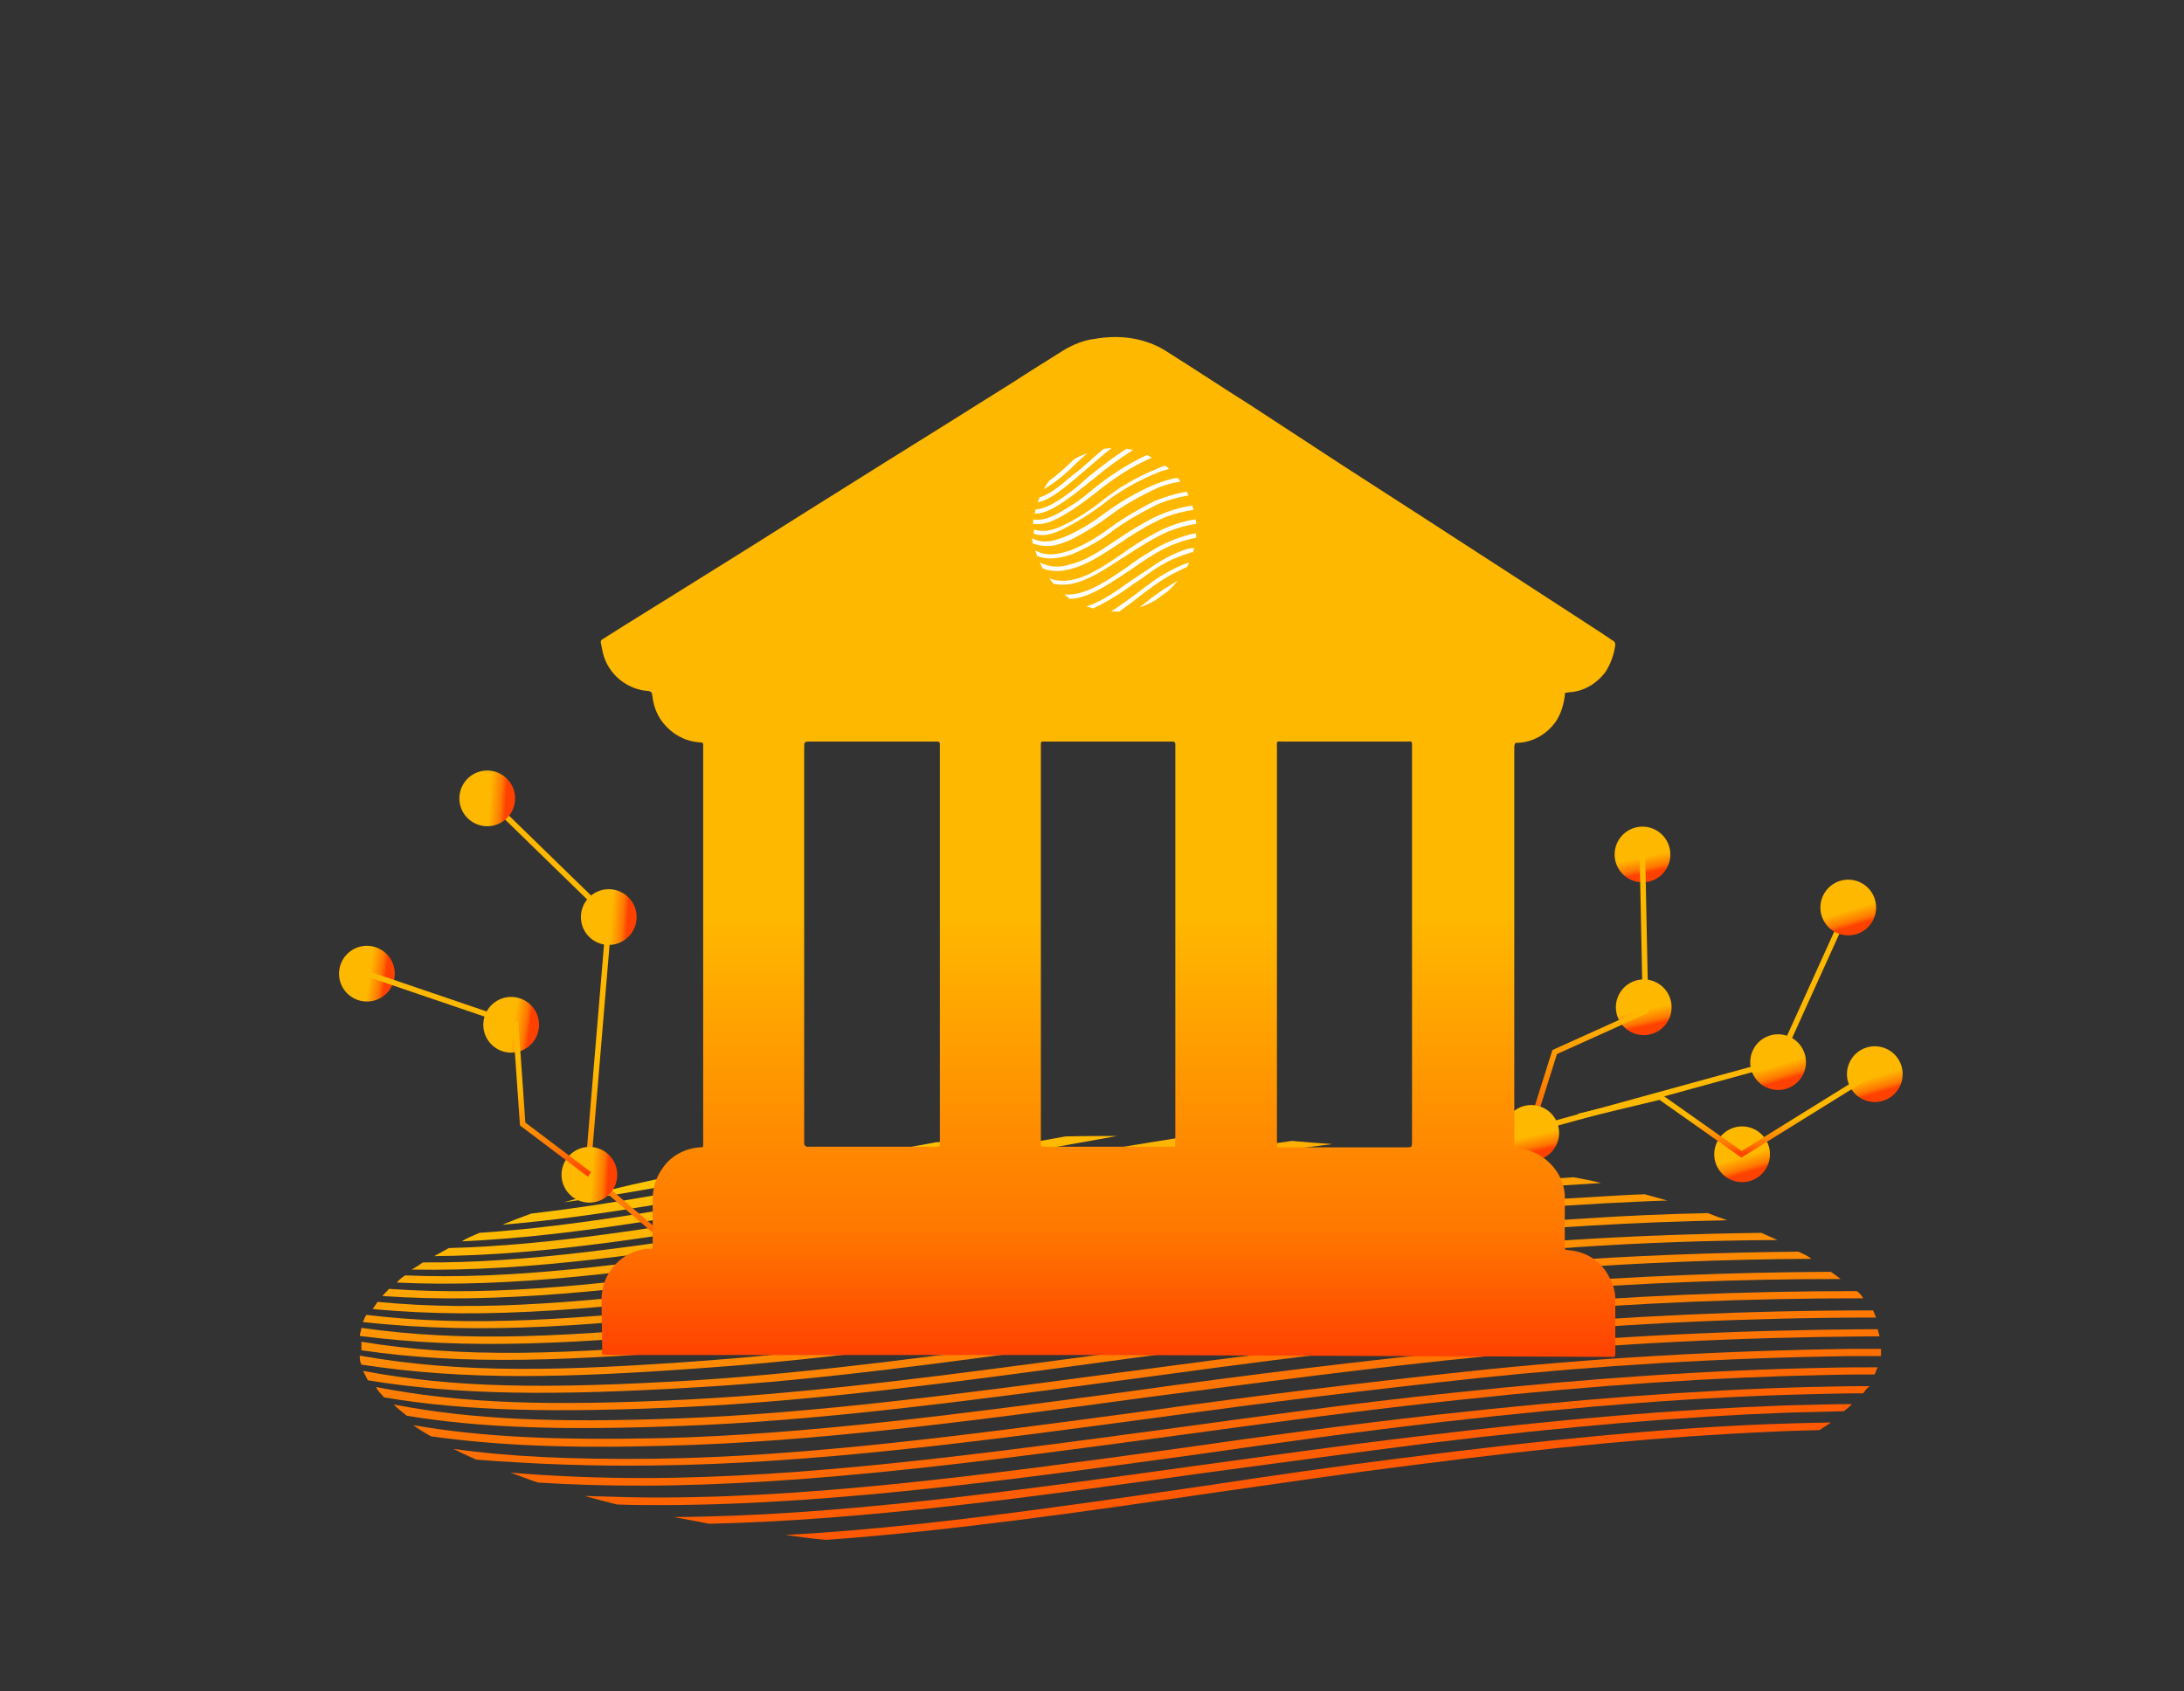 <svg width="346" height="268" viewBox="0 0 346 268" fill="none" xmlns="http://www.w3.org/2000/svg">
<rect x="0" y="0" width="346" height="268" fill="#333333" stroke="none"/>
<path d="M104.174 186.819C98.79 187.956 93.919 189.163 89.304 190.513C102.38 188.737 115.968 185.967 131.095 182.912L133.146 182.486L135.453 181.989C128.018 182.77 120.839 183.765 113.917 184.901C110.84 185.612 107.507 186.251 104.174 186.819Z" fill="#FFC500"/>
<path d="M144.427 181.705C139.299 182.699 134.171 183.765 129.3 184.688L128.018 184.901C111.61 188.027 97.252 190.797 84.177 192.289C82.638 192.857 81.1 193.425 79.562 194.064C94.945 192.786 111.353 189.66 130.582 185.896L131.864 185.683C136.735 184.759 141.863 183.694 147.247 182.699C150.836 181.918 154.682 181.208 158.528 180.426C154.938 180.568 151.605 180.781 148.272 180.995L144.427 181.705Z" fill="#FFBF00"/>
<path d="M146.221 184.262C139.555 185.541 133.402 186.677 127.249 187.814C106.995 191.436 91.099 194.348 75.972 195.343C74.947 195.769 73.921 196.195 73.152 196.693C90.33 195.911 108.02 192.715 129.557 188.808C135.71 187.671 141.863 186.535 148.529 185.256C157.759 183.481 166.988 181.776 176.987 180C174.167 180 171.603 180 168.783 180.071C161.092 181.421 153.657 182.912 146.221 184.262Z" fill="#FFBA00"/>
<path d="M125.711 190.868C104.687 194.42 87.51 197.332 71.101 197.758C70.332 198.184 69.563 198.61 68.793 199.037C86.74 198.895 105.2 195.769 128.018 191.933C135.453 190.655 142.888 189.305 150.836 187.885C164.681 185.398 179.295 182.77 194.678 180.426H193.908C191.857 180.355 189.55 180.284 187.242 180.213C173.654 182.344 160.579 184.688 148.272 186.961C140.324 188.24 132.889 189.589 125.711 190.868Z" fill="#FFB400"/>
<path d="M150.58 189.447C141.35 191.01 132.377 192.573 123.916 193.922C100.329 197.616 83.151 200.173 66.999 200.031C66.486 200.386 65.974 200.742 65.204 201.168C84.177 201.523 103.405 198.54 125.967 194.988C134.684 193.638 143.401 192.076 152.631 190.442C170.578 187.316 190.063 183.907 211.086 181.279C209.035 181.137 206.984 180.995 204.677 180.781C185.961 183.41 168.014 186.251 150.58 189.447Z" fill="#FFAF00"/>
<path d="M152.887 192.075C142.119 193.851 131.864 195.556 122.378 196.977C98.278 200.528 80.844 202.801 64.179 202.091C63.666 202.446 63.153 202.801 62.897 203.227C81.1 204.08 99.56 201.665 124.429 197.971C134.171 196.55 144.427 194.846 155.195 192.999C176.987 189.376 200.831 185.398 226.726 182.77C224.931 182.557 222.88 182.273 221.085 182.131C196.216 184.83 173.654 188.595 152.887 192.075Z" fill="#FFAA00"/>
<path d="M122.378 201.168C133.402 199.676 145.196 197.829 157.502 195.84C182.628 191.791 210.317 187.316 241.083 184.972C239.288 184.688 237.75 184.404 235.955 184.191C206.471 186.677 179.551 190.939 155.451 194.846C143.145 196.835 131.607 198.681 120.583 200.173C96.739 203.37 79.305 205.501 61.615 204.222C61.358 204.577 60.846 205.003 60.589 205.358C78.793 206.637 97.509 204.506 122.378 201.168Z" fill="#FFA400"/>
<path d="M157.759 197.545C143.914 199.676 131.095 201.665 118.788 203.227C93.15 206.353 76.485 207.916 59.82 206.282C59.564 206.637 59.308 207.063 59.051 207.418C77.767 209.194 95.97 207.276 120.583 204.293C132.889 202.801 145.965 200.741 159.81 198.61C187.755 194.277 219.034 189.376 253.646 187.458C252.364 187.103 250.826 186.819 249.287 186.535C215.445 188.595 184.935 193.354 157.759 197.545Z" fill="#FF9F00"/>
<path d="M118.532 207.347C133.402 205.572 148.016 203.583 162.117 201.31C189.55 197.19 220.829 192.502 254.415 190.655C257.748 190.513 261.081 190.3 264.158 190.229C262.876 189.873 261.594 189.518 260.568 189.234C258.261 189.305 255.953 189.447 253.646 189.589C219.291 191.436 187.755 196.195 160.066 200.386C145.965 202.588 131.608 204.577 116.737 206.353C90.843 209.194 74.434 210.331 58.026 208.342C58.026 208.484 57.769 208.697 57.769 208.839C57.769 208.981 57.513 209.265 57.513 209.478C76.742 211.609 95.201 209.975 118.532 207.347Z" fill="#FF9900"/>
<path d="M162.886 203.156C145.965 205.643 130.069 207.987 115.199 209.407C89.817 211.893 73.665 212.746 57.256 210.402C57.256 210.828 57 211.254 57 211.68C73.921 213.882 91.099 213.03 116.481 210.544C131.607 209.052 147.76 206.708 164.681 204.222C190.832 200.386 220.316 196.053 251.851 194.206C259.03 193.78 266.208 193.496 273.644 193.354C272.618 192.999 271.593 192.644 270.567 192.218C263.901 192.36 257.491 192.644 251.082 193.07C219.034 194.917 189.294 199.25 162.886 203.156Z" fill="#FF9400"/>
<path d="M114.942 213.598C131.351 212.178 149.041 209.691 167.757 206.992C192.37 203.512 220.316 199.534 249.8 197.616C260.312 196.906 270.823 196.551 281.591 196.48C280.822 196.124 279.797 195.698 279.028 195.343C268.772 195.485 258.773 195.84 248.774 196.48C218.778 198.468 190.575 202.446 165.706 205.998C147.247 208.626 129.813 211.112 113.917 212.533C89.048 214.664 73.408 215.232 57.256 212.604V213.953C73.665 216.369 90.33 215.658 114.942 213.598Z" fill="#FF8E00"/>
<path d="M112.891 216.653C130.838 215.374 149.811 212.675 170.065 209.834C194.421 206.424 219.547 202.944 246.723 201.026C259.799 200.102 273.387 199.534 286.975 199.463C286.463 199.037 285.694 198.682 284.924 198.326C271.593 198.468 258.517 198.966 245.698 199.889C218.009 201.878 192.883 205.43 168.27 208.839C148.272 211.609 129.3 214.309 111.866 215.587C88.791 217.292 73.152 217.647 57 214.806C57 215.303 57 215.729 57.256 216.226C73.921 218.784 90.073 218.357 112.891 216.653Z" fill="#FF8900"/>
<path d="M111.097 219.778C130.326 218.641 151.093 215.729 172.885 212.746C195.447 209.691 219.034 206.424 244.16 204.506C259.543 203.299 275.438 202.659 291.591 202.659C291.078 202.233 290.565 201.878 290.052 201.523C274.157 201.594 258.517 202.233 243.134 203.441C217.496 205.429 193.909 208.626 171.091 211.751C149.298 214.735 129.044 217.505 110.071 218.712C86.228 220.133 71.87 219.92 57.513 217.221C57.769 217.718 58.026 218.215 58.282 218.712C72.639 221.057 87.766 221.199 111.097 219.778Z" fill="#FF8300"/>
<path d="M109.302 222.903C130.069 221.909 152.374 218.855 175.962 215.658C196.985 212.817 218.778 209.834 242.108 207.916C259.286 206.424 277.233 205.714 295.18 205.714C294.923 205.287 294.667 204.932 294.154 204.577C275.951 204.577 258.004 205.358 240.827 206.85C217.496 208.768 195.447 211.751 174.167 214.664C150.836 217.789 128.787 220.772 108.789 221.767C86.74 222.832 73.152 222.406 59.564 219.778C59.82 220.346 60.333 220.843 60.846 221.412C73.665 223.614 88.279 223.898 109.302 222.903Z" fill="#FF7E00"/>
<path d="M107.507 225.958C129.556 225.177 153.4 221.98 178.782 218.571C198.267 215.942 218.265 213.243 239.545 211.396C258.004 209.692 277.489 208.768 297.231 208.768C296.974 208.342 296.974 207.987 296.718 207.632C276.977 207.632 257.235 208.555 238.519 210.26C217.239 212.178 196.985 214.877 177.244 217.505C152.374 220.844 128.787 223.969 107.507 224.75C88.022 225.461 74.947 224.963 62.384 222.548C62.897 223.117 63.666 223.685 64.435 224.324C75.972 226.242 89.048 226.668 107.507 225.958Z" fill="#FF7800"/>
<path d="M105.457 229.083C129.044 228.515 154.426 225.106 181.089 221.483C199.036 219.139 217.496 216.653 236.468 214.806C255.441 212.888 275.695 211.894 295.949 211.752H297.744C297.744 211.325 297.487 210.97 297.487 210.615H295.949C275.182 210.757 254.671 211.752 235.186 213.669C215.958 215.587 197.498 217.86 179.295 220.417C152.887 223.969 127.762 227.308 104.944 227.876C88.279 228.231 76.485 227.734 65.461 225.816C66.23 226.384 67.255 227.023 68.281 227.592C79.049 229.083 90.33 229.51 105.457 229.083Z" fill="#FF7300"/>
<path d="M103.662 232.209C128.787 231.924 155.451 228.373 183.91 224.537C200.318 222.264 216.983 220.204 234.161 218.357C253.133 216.368 272.875 215.161 293.129 214.877H298V213.74H292.872C272.362 214.024 251.851 215.232 232.622 217.292C215.445 219.139 198.524 221.199 181.859 223.543C153.913 227.307 127.505 230.859 103.405 231.143C90.33 231.285 80.331 230.788 71.87 229.58C72.896 230.149 74.178 230.717 75.46 231.285C84.689 231.995 94.176 232.351 103.662 232.209Z" fill="#FF6E00"/>
<path d="M186.474 227.449C201.087 225.461 216.214 223.401 231.597 221.767C253.39 219.423 271.849 218.215 289.796 217.86C292.36 217.789 294.667 217.789 296.975 217.789C297.231 217.363 297.231 217.008 297.487 216.653C294.924 216.653 292.36 216.653 289.539 216.724C271.08 217.079 252.108 218.357 230.059 220.701C214.419 222.335 199.293 224.466 184.679 226.455C155.195 230.433 127.249 234.198 101.867 234.198C94.689 234.198 87.766 233.913 80.844 233.345C82.382 233.842 83.664 234.411 85.202 234.908C90.586 235.263 96.227 235.405 101.867 235.405C128.275 235.334 156.477 231.498 186.474 227.449Z" fill="#FF6800"/>
<path d="M229.033 225.248C250.826 222.761 269.285 221.341 286.719 220.915C289.539 220.844 292.36 220.772 295.18 220.772C295.436 220.417 295.693 219.991 296.205 219.636C293.129 219.636 289.796 219.707 286.463 219.778C268.516 220.275 250.056 221.696 227.495 224.182C213.65 225.745 200.062 227.592 187.243 229.438C156.22 233.7 126.993 237.678 100.329 237.252C97.765 237.181 95.201 237.11 92.637 237.039C94.432 237.536 95.97 237.962 97.765 238.388C98.534 238.388 99.303 238.459 100.072 238.459C128.018 238.886 157.759 234.837 189.294 230.504C202.113 228.657 215.445 226.81 229.033 225.248Z" fill="#FF6300"/>
<path d="M226.469 228.657C248.775 225.958 266.465 224.466 283.386 223.827C286.463 223.756 289.283 223.685 292.103 223.614C292.616 223.188 293.129 222.832 293.385 222.477C290.052 222.477 286.463 222.619 282.873 222.69C265.439 223.33 247.493 224.821 224.675 227.592C212.625 229.012 200.831 230.717 189.294 232.28C160.066 236.329 132.377 240.235 106.738 240.377C108.533 240.733 110.584 241.088 112.379 241.443C137.248 240.875 163.655 237.181 191.088 233.345C202.882 231.782 214.676 230.149 226.469 228.657Z" fill="#FF5D00"/>
<path d="M223.905 232.138C246.467 229.225 263.901 227.592 280.31 226.881C282.874 226.739 285.694 226.668 288.258 226.597C288.77 226.242 289.539 225.816 290.052 225.39C286.719 225.461 283.386 225.532 279.797 225.674C262.876 226.384 245.185 228.089 222.367 231.001C211.599 232.351 200.831 233.913 190.576 235.476C167.501 238.815 145.452 242.082 124.429 243.219C126.48 243.503 128.531 243.787 130.838 244C150.58 242.579 171.347 239.596 192.627 236.471C202.626 235.05 213.137 233.487 223.905 232.138Z" fill="#FF5800"/>
<path d="M111.3 201.5L93.1 185.9L96.5 145.3L77.2 126.5" stroke="url(#paint0_linear)" stroke-width="0.88" stroke-miterlimit="10"/>
<path d="M99.438 145.501C99.543 143.847 98.288 142.421 96.635 142.316C94.981 142.21 93.555 143.465 93.45 145.119C93.344 146.772 94.6 148.198 96.253 148.304C97.907 148.409 99.332 147.154 99.438 145.501Z" fill="url(#paint1_linear)" stroke="url(#paint2_linear)" stroke-width="2.83" stroke-miterlimit="10"/>
<path d="M83.953 162.787C84.178 161.145 83.03 159.632 81.389 159.407C79.748 159.182 78.234 160.33 78.009 161.972C77.784 163.613 78.932 165.126 80.574 165.351C82.215 165.576 83.728 164.428 83.953 162.787Z" fill="url(#paint3_linear)" stroke="url(#paint4_linear)" stroke-width="2.83" stroke-miterlimit="10"/>
<path d="M61.097 154.688C61.322 153.046 60.174 151.533 58.532 151.308C56.891 151.083 55.378 152.231 55.153 153.872C54.927 155.514 56.076 157.027 57.717 157.252C59.358 157.477 60.872 156.329 61.097 154.688Z" fill="url(#paint5_linear)" stroke="url(#paint6_linear)" stroke-width="2.83" stroke-miterlimit="10"/>
<path d="M96.368 186.335C96.474 184.682 95.219 183.256 93.565 183.15C91.912 183.045 90.486 184.3 90.38 185.954C90.275 187.607 91.53 189.033 93.183 189.138C94.837 189.244 96.263 187.989 96.368 186.335Z" fill="url(#paint7_linear)" stroke="url(#paint8_linear)" stroke-width="2.83" stroke-miterlimit="10"/>
<path d="M80.185 126.697C80.291 125.043 79.036 123.617 77.382 123.512C75.729 123.406 74.303 124.661 74.197 126.315C74.092 127.968 75.347 129.394 77 129.5C78.654 129.605 80.08 128.35 80.185 126.697Z" fill="url(#paint9_linear)" stroke="url(#paint10_linear)" stroke-width="2.83" stroke-miterlimit="10"/>
<path d="M93.4 186.1L82.8 178.1L81.7 162.3L58.2 154.3" stroke="url(#paint11_linear)" stroke-width="0.88" stroke-miterlimit="10"/>
<path d="M234.1 201.5L242.4 179.1L281.7 168.3L292.8 143.8" stroke="url(#paint12_linear)" stroke-width="0.88" stroke-miterlimit="10"/>
<path d="M282.539 171.176C284.129 170.709 285.039 169.042 284.573 167.452C284.106 165.862 282.439 164.952 280.849 165.419C279.259 165.886 278.349 167.553 278.816 169.142C279.282 170.732 280.95 171.643 282.539 171.176Z" fill="url(#paint13_linear)" stroke="url(#paint14_linear)" stroke-width="2.83" stroke-miterlimit="10"/>
<path d="M276.838 185.775C278.427 185.308 279.338 183.641 278.871 182.052C278.404 180.462 276.737 179.551 275.147 180.018C273.558 180.485 272.647 182.152 273.114 183.742C273.581 185.332 275.248 186.242 276.838 185.775Z" fill="url(#paint15_linear)" stroke="url(#paint16_linear)" stroke-width="2.83" stroke-miterlimit="10"/>
<path d="M297.862 173.078C299.452 172.612 300.362 170.945 299.896 169.355C299.429 167.765 297.762 166.855 296.172 167.321C294.582 167.788 293.672 169.455 294.139 171.045C294.605 172.635 296.273 173.545 297.862 173.078Z" fill="url(#paint17_linear)" stroke="url(#paint18_linear)" stroke-width="2.83" stroke-miterlimit="10"/>
<path d="M261.044 162.537C262.664 162.186 263.692 160.589 263.342 158.97C262.991 157.35 261.395 156.322 259.775 156.672C258.156 157.023 257.127 158.619 257.478 160.239C257.828 161.858 259.425 162.887 261.044 162.537Z" fill="url(#paint19_linear)" stroke="url(#paint20_linear)" stroke-width="2.83" stroke-miterlimit="10"/>
<path d="M260.846 138.328C262.465 137.978 263.494 136.381 263.143 134.762C262.793 133.142 261.196 132.113 259.577 132.464C257.957 132.814 256.929 134.411 257.279 136.031C257.63 137.65 259.226 138.679 260.846 138.328Z" fill="url(#paint21_linear)" stroke="url(#paint22_linear)" stroke-width="2.83" stroke-miterlimit="10"/>
<path d="M243.142 182.28C244.731 181.813 245.642 180.146 245.175 178.556C244.708 176.966 243.041 176.056 241.451 176.523C239.862 176.99 238.951 178.657 239.418 180.246C239.885 181.836 241.552 182.747 243.142 182.28Z" fill="url(#paint23_linear)"/>
<path d="M293.653 146.675C295.243 146.209 296.154 144.541 295.687 142.952C295.22 141.362 293.553 140.452 291.963 140.918C290.373 141.385 289.463 143.052 289.93 144.642C290.397 146.232 292.064 147.142 293.653 146.675Z" fill="url(#paint24_linear)" stroke="url(#paint25_linear)" stroke-width="2.83" stroke-miterlimit="10"/>
<path d="M242.3 179.4L246.3 166.7L260.7 160.2L260.2 135.4" stroke="url(#paint26_linear)" stroke-width="0.88" stroke-miterlimit="10"/>
<path d="M250.1 176.9L263 173.8L275.9 182.9L297 169.8" stroke="url(#paint27_linear)" stroke-width="0.88" stroke-miterlimit="10"/>
<path d="M243.223 182.443C244.842 182.091 245.869 180.493 245.517 178.874C245.166 177.255 243.568 176.228 241.949 176.579C240.33 176.931 239.302 178.529 239.654 180.148C240.006 181.767 241.604 182.794 243.223 182.443Z" fill="url(#paint28_linear)" stroke="url(#paint29_linear)" stroke-width="2.83" stroke-miterlimit="10"/>
<path d="M175.5 214.7H96.7C96.5 214.7 96.4 214.7 96.2 214.7C96 214.7 95.5 214.7 95.4 214.6C95.3 214.5 95.4 214.1 95.4 213.8C95.4 211.2 95.3 208.5 95.3 205.9C95.3 202.4 97.5 199.3 100.9 198.2C101.6 198 102.3 197.8 103 197.9C103.3 197.9 103.4 197.8 103.4 197.5C103.4 197.2 103.4 197 103.4 196.8C103.4 194.5 103.4 192.2 103.4 190C103.4 188.3 103.9 186.6 104.9 185.2C106.2 183.2 108.4 182 110.8 181.8C111.4 181.8 111.4 181.8 111.4 181.2C111.4 181 111.4 180.8 111.4 180.6C111.4 160 111.4 139.4 111.4 118.9C111.4 118.7 111.4 118.6 111.4 118.4C111.4 117.6 111.5 117.7 110.6 117.6C108.4 117.4 106.5 116.3 105.1 114.6C104.2 113.5 103.6 112.1 103.4 110.6C103.4 110.4 103.3 110.2 103.3 110C103.3 109.8 103.2 109.6 102.8 109.5C99.3 109.3 96.3 106.8 95.5 103.4C95.4 102.9 95.3 102.4 95.2 101.9C95.1 101.6 95.3 101.3 95.6 101.2C96.9 100.4 98.1 99.6 99.4 98.8L106 94.7L119.3 86.4L127.7 81.1L141.1 72.7L148.8 67.9L160.6 60.5C163.2 58.8 165.8 57.2 168.5 55.5C170 54.6 171.7 53.9 173.4 53.7C174.5 53.5 175.6 53.4 176.8 53.4C179.7 53.4 182.6 54.2 185 55.8C189.3 58.5 193.5 61.3 197.8 64L213.1 74L225.5 82L241.4 92.3L253.1 99.9C253.9 100.4 254.7 101 255.5 101.5C255.8 101.6 255.9 101.9 255.9 102.2C255.7 103.7 255.2 105.1 254.4 106.4C253 108.3 250.9 109.6 248.5 109.7C247.9 109.8 247.9 109.7 247.9 110.3C247.7 111.7 247.3 113.1 246.5 114.3C245.1 116.3 242.9 117.6 240.5 117.7C240 117.7 240 117.7 239.9 118.3C239.9 118.5 239.9 118.8 239.9 119C239.9 139.6 239.9 160.2 239.9 180.7C239.9 181.1 239.8 181.5 240 181.8C240.2 182.1 240.7 181.9 241 182C243.4 182.4 245.5 183.8 246.8 185.9C247.6 187.2 248 188.7 247.9 190.2C247.9 192.6 247.9 195 247.9 197.3C247.9 198.1 247.9 198 248.6 198.1C251.2 198.3 253.6 199.8 254.8 202.1C255.6 203.4 256 204.9 255.9 206.4C255.9 209.1 255.9 211.7 255.9 214.4C255.9 215 255.9 215 255.3 215L175.5 214.7ZM223.7 149.7C223.7 139.3 223.7 128.9 223.7 118.5C223.7 117.3 223.8 117.5 222.7 117.5H203.3C202.1 117.5 202.3 117.3 202.3 118.6C202.3 131.6 202.3 144.5 202.3 157.5C202.3 165.3 202.3 173 202.3 180.8C202.3 181.9 202.2 181.8 203.3 181.8H222.7C223.7 181.8 223.7 181.8 223.7 180.7C223.7 170.3 223.7 160 223.7 149.7ZM127.4 149.4C127.4 159.8 127.4 170.1 127.4 180.5C127.4 180.8 127.4 181 127.4 181.3C127.5 181.5 127.6 181.6 127.8 181.7C128 181.7 128.2 181.7 128.4 181.7H148C149 181.7 148.9 181.8 148.9 180.8C148.9 160 148.9 139.2 148.9 118.5C148.9 118.3 148.9 118.1 148.9 117.9C148.9 117.7 148.8 117.5 148.5 117.5H128.5C127.4 117.5 127.4 117.5 127.4 118.6C127.4 128.9 127.4 139.1 127.4 149.4ZM164.9 149.6C164.9 159.9 164.9 170.2 164.9 180.5C164.9 180.8 164.9 181 164.9 181.3C164.9 181.6 165 181.7 165.3 181.7H185.5C186.2 181.7 186.2 181.8 186.2 181C186.2 180.9 186.2 180.8 186.2 180.7C186.2 160 186.2 139.2 186.2 118.5C186.2 118.3 186.2 118.1 186.2 117.9C186.2 117.7 186.1 117.5 185.8 117.5H165.6C164.9 117.5 164.9 117.4 164.9 118.2C164.9 118.4 164.9 118.6 164.9 118.8V149.6Z" fill="url(#paint30_linear)"/>
<path d="M170.2 73.7L170.3 73.6L171.7 72.3L172.3 71.8C171.7 72 171 72.3 170.4 72.6L169.8 73.1L169.7 73.2C168.6 74.3 167.4 75.3 166.2 76.2C165.9 76.6 165.6 77 165.4 77.5C167.1 76.5 168.7 75.2 170.2 73.7Z" fill="white"/>
<path d="M169.8 75.4C167.8 77.1 166.2 78.4 164.7 78.8C164.6 79.1 164.5 79.3 164.4 79.6C166.3 79.2 168.1 77.7 170.3 75.9C171 75.3 171.7 74.7 172.4 74.1C173.6 73.1 174.8 72 176.1 71C175.7 71 175.3 71.1 174.9 71.1C173.9 71.9 172.9 72.8 172 73.6C171.2 74.3 170.5 74.9 169.8 75.4Z" fill="white"/>
<path d="M169.8 77.8C167.5 79.5 165.8 80.6 164.1 80.7C164 80.9 164 81.2 163.9 81.4C165.9 81.4 167.7 80.1 170.2 78.3C171.1 77.6 172.1 76.8 173.1 76C175.1 74.3 177.3 72.7 179.5 71.3C179.2 71.2 178.8 71.2 178.5 71.1C176.4 72.4 174.5 73.9 172.6 75.4C171.6 76.3 170.7 77.1 169.8 77.8Z" fill="white"/>
<path d="M169.7 80.1C167.2 81.7 165.5 82.6 163.7 82.3C163.7 82.5 163.7 82.8 163.6 83C165.7 83.3 167.5 82.3 170 80.7C171.2 79.9 172.4 79 173.7 78C176.4 75.8 179.3 73.9 182.5 72.5C182.2 72.4 182 72.2 181.7 72.1C178.7 73.5 175.9 75.3 173.3 77.4C172.1 78.4 170.9 79.4 169.7 80.1Z" fill="white"/>
<path d="M170 83C171.6 82.1 173.1 81.1 174.6 80C177.3 77.8 180.4 76.1 183.6 74.8C184.1 74.6 184.6 74.5 185.2 74.3C185 74.1 184.8 73.9 184.6 73.8C184.2 73.9 183.8 74 183.5 74.2C180.2 75.5 177.1 77.3 174.4 79.5C173 80.6 171.5 81.6 169.9 82.5C167.3 83.9 165.7 84.5 163.8 83.9V84C163.8 84.2 163.8 84.4 163.8 84.6C165.8 85.2 167.6 84.3 170 83Z" fill="white"/>
<path d="M169.9 85.4C171.8 84.4 173.7 83.3 175.4 82C177.9 80.1 180.6 78.6 183.4 77.3C184.6 76.8 185.8 76.5 187 76.3C186.9 76.1 186.7 75.9 186.5 75.7C185.3 75.9 184.2 76.3 183.1 76.7C180.2 77.9 177.5 79.5 174.9 81.4C173.2 82.7 171.4 83.8 169.5 84.7C167 85.8 165.4 86.2 163.5 85.3C163.5 85.6 163.6 85.8 163.6 86.1C165.8 86.9 167.5 86.5 169.9 85.4Z" fill="white"/>
<path d="M169.9 87.8C172.2 86.8 174.4 85.6 176.3 84.1C178.5 82.5 180.8 81.2 183.2 80C184.8 79.3 186.5 78.8 188.3 78.5C188.2 78.3 188.1 78.1 188 77.9C186.3 78.2 184.6 78.7 182.9 79.4C180.5 80.6 178.1 82 175.9 83.6C174 85 171.9 86.3 169.6 87.2C167.2 88 165.6 88.1 164 87.2C164.1 87.5 164.2 87.8 164.3 88.1C165.9 88.7 167.5 88.6 169.9 87.8Z" fill="white"/>
<path d="M169.8 90.1C172.2 89.5 174.6 87.9 177.2 86.2C179.1 84.9 181 83.7 183 82.7C184.9 81.7 186.9 81.1 189.1 80.8C189 80.6 189 80.4 188.9 80.1C186.8 80.4 184.7 81.1 182.8 82C180.7 83.1 178.7 84.3 176.8 85.6C174.3 87.3 171.9 88.9 169.6 89.4C168 90 166.2 89.9 164.7 89.1C164.9 89.4 165 89.8 165.2 90.1C166.6 90.6 168.3 90.6 169.8 90.1Z" fill="white"/>
<path d="M178 88.3C179.6 87.3 181.2 86.2 182.9 85.3C184.8 84.2 186.8 83.5 188.9 83.1L189.5 83C189.5 82.8 189.5 82.5 189.4 82.3L188.8 82.4C186.6 82.8 184.5 83.6 182.6 84.7C180.9 85.6 179.2 86.7 177.7 87.8C174.9 89.7 172.2 91.5 169.7 91.9C168.5 92.1 167.3 92.1 166.2 91.6C166.4 91.9 166.7 92.2 166.9 92.5C167.8 92.7 168.8 92.7 169.8 92.5C172.4 92 175.1 90.2 178 88.3Z" fill="white"/>
<path d="M182.7 87.9C184.5 86.8 186.5 85.9 188.6 85.4C188.9 85.3 189.2 85.3 189.5 85.2C189.5 85 189.5 84.7 189.5 84.5C189.1 84.6 188.8 84.6 188.4 84.7C186.3 85.3 184.3 86.1 182.4 87.3C181 88.1 179.7 89 178.5 89.9C175.4 92 172.5 94 169.6 94.2C169.3 94.2 168.9 94.2 168.6 94.2C168.9 94.4 169.2 94.7 169.5 94.9H169.6C172.6 94.7 175.6 92.6 178.8 90.5C180.1 89.6 181.4 88.7 182.7 87.9Z" fill="white"/>
<path d="M182.5 90.5C184.2 89.3 186.2 88.3 188.2 87.7C188.5 87.6 188.7 87.5 189 87.5C189.1 87.3 189.1 87 189.2 86.8C188.8 86.9 188.4 86.9 188 87C185.9 87.7 184 88.7 182.2 90C181.2 90.7 180.2 91.3 179.2 92C176.8 93.7 174.4 95.4 172.1 96.1C172.5 96.2 172.8 96.3 173.2 96.4C175.5 95.3 177.6 94 179.6 92.5C180.6 91.9 181.5 91.2 182.5 90.5Z" fill="white"/>
<path d="M187.6 89.4C185.6 90.2 183.7 91.3 182 92.6C181.3 93.1 180.6 93.6 180 94.1C178.6 95.1 177.3 96.1 176 96.9H176.6C176.8 96.9 177 96.9 177.3 96.9C178.3 96.2 179.4 95.4 180.4 94.6C181 94.1 181.7 93.6 182.4 93.1C184.1 91.8 185.9 90.8 187.9 89.9H188C188.2 89.6 188.3 89.3 188.4 89.1L187.6 89.4Z" fill="white"/>
<path d="M180.6 96.2L180.4 96.3C181.3 96 182.1 95.6 182.9 95.2C183.6 94.7 184.3 94.2 185 93.7C185.6 93.2 186.1 92.6 186.6 92C184.5 93.2 182.5 94.6 180.6 96.2Z" fill="white"/>
<defs>
<linearGradient id="paint0_linear" x1="94.25" y1="126.5" x2="94.25" y2="201.5" gradientUnits="userSpaceOnUse">
<stop offset="0.568" stop-color="#FFB800"/>
<stop offset="0.875" stop-color="#FF7800"/>
<stop offset="1" stop-color="#FF4100"/>
</linearGradient>
<linearGradient id="paint1_linear" x1="93.45" y1="145.119" x2="99.438" y2="145.501" gradientUnits="userSpaceOnUse">
<stop offset="0.568" stop-color="#FFB800"/>
<stop offset="0.875" stop-color="#FF7800"/>
<stop offset="1" stop-color="#FF4100"/>
</linearGradient>
<linearGradient id="paint2_linear" x1="93.45" y1="145.119" x2="99.438" y2="145.501" gradientUnits="userSpaceOnUse">
<stop offset="0.568" stop-color="#FFB800"/>
<stop offset="0.875" stop-color="#FF7800"/>
<stop offset="1" stop-color="#FF4100"/>
</linearGradient>
<linearGradient id="paint3_linear" x1="78.009" y1="161.972" x2="83.953" y2="162.787" gradientUnits="userSpaceOnUse">
<stop offset="0.568" stop-color="#FFB800"/>
<stop offset="0.875" stop-color="#FF7800"/>
<stop offset="1" stop-color="#FF4100"/>
</linearGradient>
<linearGradient id="paint4_linear" x1="78.009" y1="161.972" x2="83.953" y2="162.787" gradientUnits="userSpaceOnUse">
<stop offset="0.568" stop-color="#FFB800"/>
<stop offset="0.875" stop-color="#FF7800"/>
<stop offset="1" stop-color="#FF4100"/>
</linearGradient>
<linearGradient id="paint5_linear" x1="55.153" y1="153.872" x2="61.097" y2="154.688" gradientUnits="userSpaceOnUse">
<stop offset="0.568" stop-color="#FFB800"/>
<stop offset="0.875" stop-color="#FF7800"/>
<stop offset="1" stop-color="#FF4100"/>
</linearGradient>
<linearGradient id="paint6_linear" x1="55.153" y1="153.872" x2="61.097" y2="154.688" gradientUnits="userSpaceOnUse">
<stop offset="0.568" stop-color="#FFB800"/>
<stop offset="0.875" stop-color="#FF7800"/>
<stop offset="1" stop-color="#FF4100"/>
</linearGradient>
<linearGradient id="paint7_linear" x1="90.38" y1="185.954" x2="96.368" y2="186.335" gradientUnits="userSpaceOnUse">
<stop offset="0.568" stop-color="#FFB800"/>
<stop offset="0.875" stop-color="#FF7800"/>
<stop offset="1" stop-color="#FF4100"/>
</linearGradient>
<linearGradient id="paint8_linear" x1="90.38" y1="185.954" x2="96.368" y2="186.335" gradientUnits="userSpaceOnUse">
<stop offset="0.568" stop-color="#FFB800"/>
<stop offset="0.875" stop-color="#FF7800"/>
<stop offset="1" stop-color="#FF4100"/>
</linearGradient>
<linearGradient id="paint9_linear" x1="74.197" y1="126.315" x2="80.185" y2="126.697" gradientUnits="userSpaceOnUse">
<stop offset="0.568" stop-color="#FFB800"/>
<stop offset="0.875" stop-color="#FF7800"/>
<stop offset="1" stop-color="#FF4100"/>
</linearGradient>
<linearGradient id="paint10_linear" x1="74.197" y1="126.315" x2="80.185" y2="126.697" gradientUnits="userSpaceOnUse">
<stop offset="0.568" stop-color="#FFB800"/>
<stop offset="0.875" stop-color="#FF7800"/>
<stop offset="1" stop-color="#FF4100"/>
</linearGradient>
<linearGradient id="paint11_linear" x1="75.8" y1="154.3" x2="75.8" y2="186.1" gradientUnits="userSpaceOnUse">
<stop offset="0.568" stop-color="#FFB800"/>
<stop offset="0.875" stop-color="#FF7800"/>
<stop offset="1" stop-color="#FF4100"/>
</linearGradient>
<linearGradient id="paint12_linear" x1="263.45" y1="143.8" x2="263.45" y2="201.5" gradientUnits="userSpaceOnUse">
<stop offset="0.568" stop-color="#FFB800"/>
<stop offset="0.875" stop-color="#FF7800"/>
<stop offset="1" stop-color="#FF4100"/>
</linearGradient>
<linearGradient id="paint13_linear" x1="280.849" y1="165.419" x2="282.539" y2="171.176" gradientUnits="userSpaceOnUse">
<stop offset="0.568" stop-color="#FFB800"/>
<stop offset="0.875" stop-color="#FF7800"/>
<stop offset="1" stop-color="#FF4100"/>
</linearGradient>
<linearGradient id="paint14_linear" x1="280.849" y1="165.419" x2="282.539" y2="171.176" gradientUnits="userSpaceOnUse">
<stop offset="0.568" stop-color="#FFB800"/>
<stop offset="0.875" stop-color="#FF7800"/>
<stop offset="1" stop-color="#FF4100"/>
</linearGradient>
<linearGradient id="paint15_linear" x1="275.147" y1="180.018" x2="276.838" y2="185.775" gradientUnits="userSpaceOnUse">
<stop offset="0.568" stop-color="#FFB800"/>
<stop offset="0.875" stop-color="#FF7800"/>
<stop offset="1" stop-color="#FF4100"/>
</linearGradient>
<linearGradient id="paint16_linear" x1="275.147" y1="180.018" x2="276.838" y2="185.775" gradientUnits="userSpaceOnUse">
<stop offset="0.568" stop-color="#FFB800"/>
<stop offset="0.875" stop-color="#FF7800"/>
<stop offset="1" stop-color="#FF4100"/>
</linearGradient>
<linearGradient id="paint17_linear" x1="296.172" y1="167.321" x2="297.862" y2="173.078" gradientUnits="userSpaceOnUse">
<stop offset="0.568" stop-color="#FFB800"/>
<stop offset="0.875" stop-color="#FF7800"/>
<stop offset="1" stop-color="#FF4100"/>
</linearGradient>
<linearGradient id="paint18_linear" x1="296.172" y1="167.321" x2="297.862" y2="173.078" gradientUnits="userSpaceOnUse">
<stop offset="0.568" stop-color="#FFB800"/>
<stop offset="0.875" stop-color="#FF7800"/>
<stop offset="1" stop-color="#FF4100"/>
</linearGradient>
<linearGradient id="paint19_linear" x1="259.775" y1="156.672" x2="261.044" y2="162.537" gradientUnits="userSpaceOnUse">
<stop offset="0.568" stop-color="#FFB800"/>
<stop offset="0.875" stop-color="#FF7800"/>
<stop offset="1" stop-color="#FF4100"/>
</linearGradient>
<linearGradient id="paint20_linear" x1="259.775" y1="156.672" x2="261.044" y2="162.537" gradientUnits="userSpaceOnUse">
<stop offset="0.568" stop-color="#FFB800"/>
<stop offset="0.875" stop-color="#FF7800"/>
<stop offset="1" stop-color="#FF4100"/>
</linearGradient>
<linearGradient id="paint21_linear" x1="259.577" y1="132.464" x2="260.846" y2="138.328" gradientUnits="userSpaceOnUse">
<stop offset="0.568" stop-color="#FFB800"/>
<stop offset="0.875" stop-color="#FF7800"/>
<stop offset="1" stop-color="#FF4100"/>
</linearGradient>
<linearGradient id="paint22_linear" x1="259.577" y1="132.464" x2="260.846" y2="138.328" gradientUnits="userSpaceOnUse">
<stop offset="0.568" stop-color="#FFB800"/>
<stop offset="0.875" stop-color="#FF7800"/>
<stop offset="1" stop-color="#FF4100"/>
</linearGradient>
<linearGradient id="paint23_linear" x1="241.451" y1="176.523" x2="243.142" y2="182.28" gradientUnits="userSpaceOnUse">
<stop offset="0.568" stop-color="#FFB800"/>
<stop offset="0.875" stop-color="#FF7800"/>
<stop offset="1" stop-color="#FF4100"/>
</linearGradient>
<linearGradient id="paint24_linear" x1="291.963" y1="140.918" x2="293.653" y2="146.675" gradientUnits="userSpaceOnUse">
<stop offset="0.568" stop-color="#FFB800"/>
<stop offset="0.875" stop-color="#FF7800"/>
<stop offset="1" stop-color="#FF4100"/>
</linearGradient>
<linearGradient id="paint25_linear" x1="291.963" y1="140.918" x2="293.653" y2="146.675" gradientUnits="userSpaceOnUse">
<stop offset="0.568" stop-color="#FFB800"/>
<stop offset="0.875" stop-color="#FF7800"/>
<stop offset="1" stop-color="#FF4100"/>
</linearGradient>
<linearGradient id="paint26_linear" x1="251.5" y1="135.4" x2="251.5" y2="179.4" gradientUnits="userSpaceOnUse">
<stop offset="0.568" stop-color="#FFB800"/>
<stop offset="0.875" stop-color="#FF7800"/>
<stop offset="1" stop-color="#FF4100"/>
</linearGradient>
<linearGradient id="paint27_linear" x1="273.55" y1="169.8" x2="273.55" y2="182.9" gradientUnits="userSpaceOnUse">
<stop offset="0.568" stop-color="#FFB800"/>
<stop offset="0.875" stop-color="#FF7800"/>
<stop offset="1" stop-color="#FF4100"/>
</linearGradient>
<linearGradient id="paint28_linear" x1="241.949" y1="176.579" x2="243.223" y2="182.443" gradientUnits="userSpaceOnUse">
<stop offset="0.568" stop-color="#FFB800"/>
<stop offset="0.875" stop-color="#FF7800"/>
<stop offset="1" stop-color="#FF4100"/>
</linearGradient>
<linearGradient id="paint29_linear" x1="241.949" y1="176.579" x2="243.223" y2="182.443" gradientUnits="userSpaceOnUse">
<stop offset="0.568" stop-color="#FFB800"/>
<stop offset="0.875" stop-color="#FF7800"/>
<stop offset="1" stop-color="#FF4100"/>
</linearGradient>
<linearGradient id="paint30_linear" x1="175.545" y1="53.4" x2="175.545" y2="215" gradientUnits="userSpaceOnUse">
<stop offset="0.568" stop-color="#FFB800"/>
<stop offset="0.875" stop-color="#FF7800"/>
<stop offset="1" stop-color="#FF4100"/>
</linearGradient>
</defs>
</svg>
